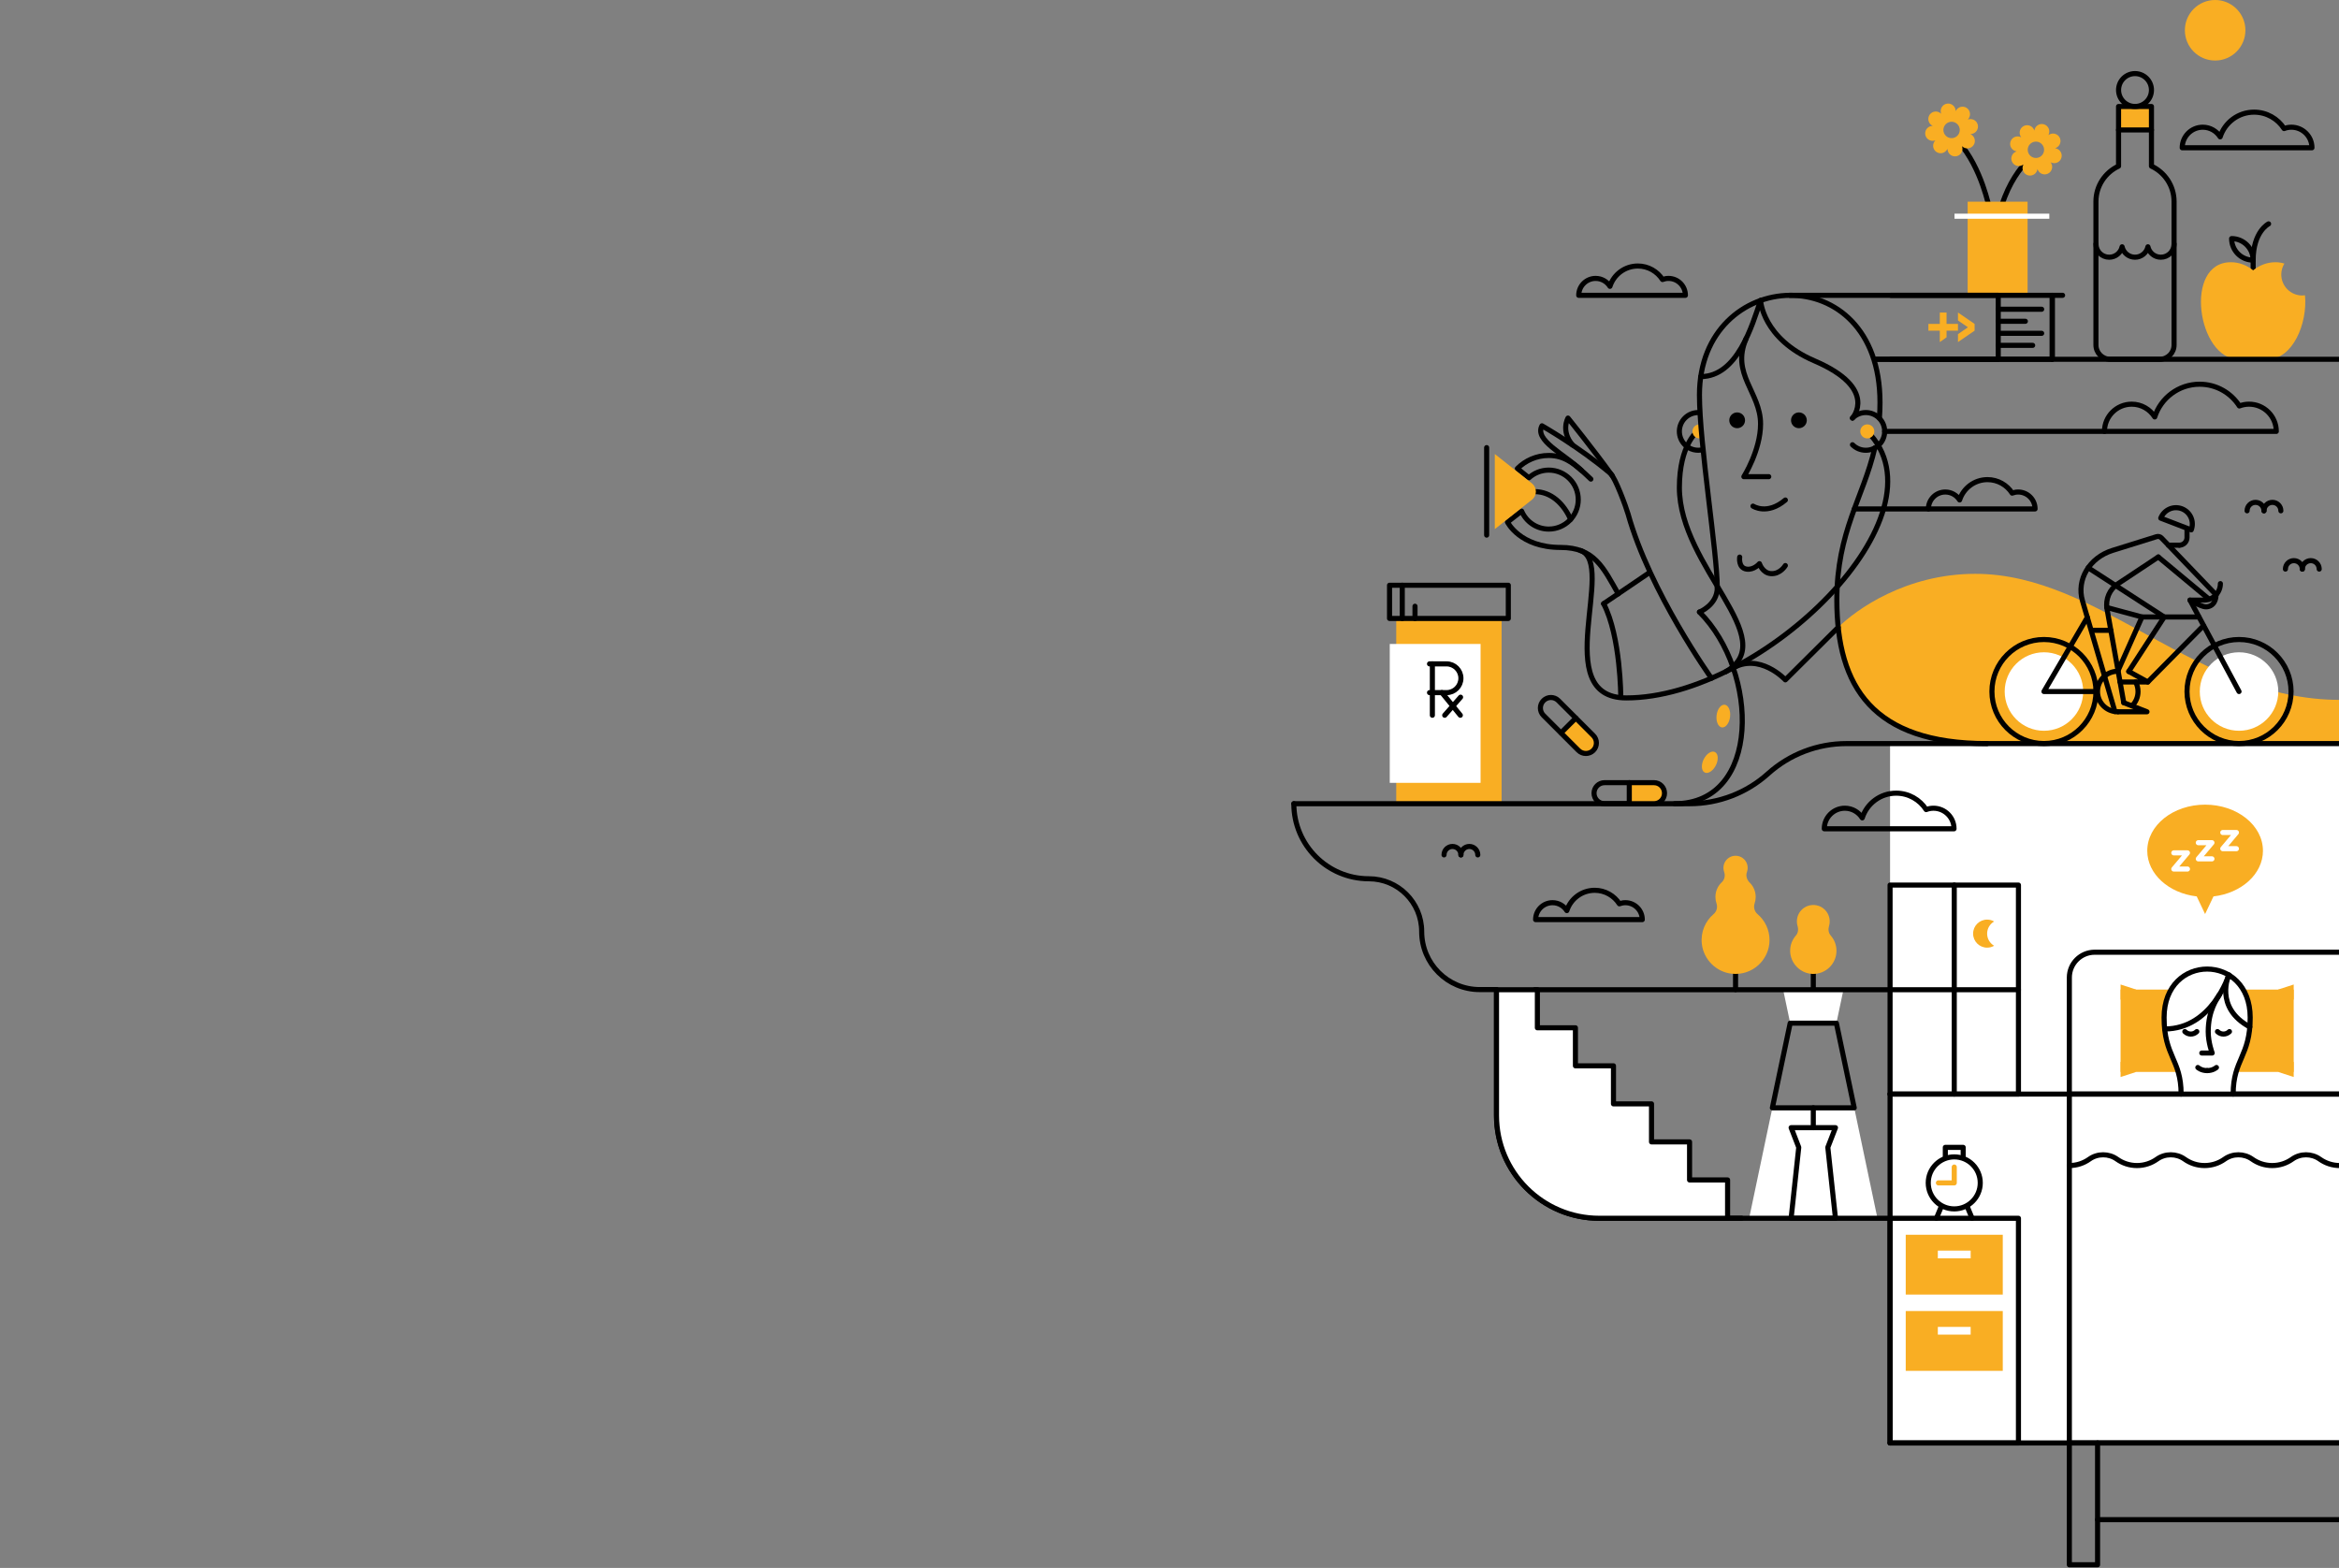 <?xml version="1.0" encoding="utf-8"?>
<svg width="1438" height="964" viewBox="0 0 1438 964" fill="none" xmlns="http://www.w3.org/2000/svg">
<rect x="0" y="0" width="1438" height="964" fill="#808080" stroke="none"/>
<g clip-path="url(#clip0)">
<path d="M1438.53 457.14H1162V887.16H1438.53V457.14Z" fill="white"/>
<path d="M1114.8 580.95V608.41" stroke="black" stroke-width="3.129" stroke-miterlimit="10" stroke-linecap="round" stroke-linejoin="round"/>
<path d="M1067 580.95V608.41" stroke="black" stroke-width="3.129" stroke-miterlimit="10" stroke-linecap="round" stroke-linejoin="round"/>
<path d="M1096.25 608.41L1133.33 608.51L1129 629.05H1100.59L1096.25 608.41Z" fill="white"/>
<path d="M1272.22 716.6C1276.81 716.6 1281.06 715.14 1284.53 712.67C1289.55 709.09 1296.46 709.09 1301.48 712.67C1304.95 715.14 1309.2 716.6 1313.79 716.6C1318.38 716.6 1322.63 715.14 1326.1 712.67C1331.12 709.09 1338.03 709.09 1343.05 712.67C1346.52 715.14 1350.77 716.6 1355.36 716.6C1359.95 716.6 1364.2 715.14 1367.67 712.67C1372.69 709.09 1379.6 709.09 1384.62 712.67C1388.09 715.14 1392.34 716.6 1396.93 716.6C1401.52 716.6 1405.77 715.14 1409.24 712.67C1414.26 709.09 1421.17 709.09 1426.19 712.67C1429.66 715.14 1433.91 716.6 1438.5 716.6V887.17H1272.2V716.6H1272.22Z" fill="white"/>
<path d="M1438.52 585.44H1287.78C1279.19 585.44 1272.22 592.41 1272.22 601V672.66H1438.52" fill="white"/>
<path d="M1438.52 585.44H1287.78C1279.19 585.44 1272.22 592.41 1272.22 601V672.66H1438.52" stroke="black" stroke-width="3.129" stroke-miterlimit="10" stroke-linecap="round" stroke-linejoin="round"/>
<path d="M1272.22 672.66V887.16H1438.52" stroke="black" stroke-width="3.129" stroke-miterlimit="10" stroke-linecap="round" stroke-linejoin="round"/>
<path d="M1206.95 705.42H1195.97V722.39H1206.95V705.42Z" stroke="black" stroke-width="3.129" stroke-miterlimit="10" stroke-linecap="round" stroke-linejoin="round"/>
<path d="M1385.22 159.93V169.69" stroke="black" stroke-width="3.129" stroke-miterlimit="10" stroke-linecap="round" stroke-linejoin="round"/>
<path d="M1394.71 137.63C1394.71 137.63 1385.22 142.33 1385.22 159.94" stroke="black" stroke-width="3.129" stroke-miterlimit="10" stroke-linecap="round" stroke-linejoin="round"/>
<path d="M1385.22 159.93C1377.91 159.93 1371.98 154 1371.98 146.69C1379.29 146.7 1385.22 152.62 1385.22 159.93Z" stroke="black" stroke-width="3.129" stroke-miterlimit="10" stroke-linecap="round" stroke-linejoin="round"/>
<path d="M1415.4 181.67C1408.28 181.67 1402.51 175.9 1402.51 168.78C1402.51 166.31 1403.22 164.01 1404.42 162.05C1402.76 161.52 1400.93 161.22 1398.91 161.22C1393.85 161.22 1389.14 163.05 1385.22 166.19C1381.3 163.06 1376.59 161.22 1371.53 161.22C1342.19 161.22 1351.06 220.89 1376.22 220.89C1377.06 220.89 1377.77 220.84 1378.37 220.74C1382.89 220 1387.54 220 1392.06 220.74C1392.66 220.84 1393.37 220.89 1394.21 220.89C1409.51 220.89 1418.77 198.84 1417.09 181.54C1416.54 181.62 1415.98 181.67 1415.4 181.67Z" fill="#F9AE23"/>
<path d="M1230.76 126.06C1235.07 112.4 1242.01 103.26 1246.55 98.74" stroke="black" stroke-width="3.129" stroke-miterlimit="10" stroke-linecap="round" stroke-linejoin="round"/>
<path d="M1223.05 128.25C1223.05 128.25 1218.29 103.15 1204.16 87.27" stroke="black" stroke-width="3.129" stroke-miterlimit="10" stroke-linecap="round" stroke-linejoin="round"/>
<path d="M1322.7 65.47H1302.46V79.72H1322.7V65.47Z" fill="#F9AE23"/>
<path d="M1246.55 124H1209.7V181.57H1246.55V124Z" fill="#F9AE23"/>
<path d="M1221.62 457.29C1162.75 457.29 1133.61 432.18 1130.1 385.73C1140.84 374.99 1171.65 352.8 1214.39 352.8C1291.46 352.8 1350.48 430.3 1438.52 430.3V457.17C1415.29 457.19 1273.45 457.29 1221.62 457.29Z" fill="#F9AE23"/>
<path d="M923.17 380.25H858.4V494.14H923.17V380.25Z" fill="#F9AE23"/>
<path d="M1438.52 457.17H1135.15C1117.36 457.17 1100.21 463.75 1086.99 475.65C1073.77 487.55 1056.61 494.13 1038.83 494.13H795.44" stroke="black" stroke-width="3.129" stroke-miterlimit="10" stroke-linecap="round" stroke-linejoin="round"/>
<path d="M1043.55 265.23C1043.55 265.23 1032.47 273.42 1032.47 299.79C1032.47 348.71 1095.94 393.06 1060.92 412.98" stroke="black" stroke-width="3.129" stroke-miterlimit="10" stroke-linecap="round" stroke-linejoin="round"/>
<path d="M1044.81 269.54C1042.43 269.54 1040.5 267.61 1040.5 265.23C1040.5 262.85 1042.43 260.92 1044.81 260.92C1047.19 260.92 1047.19 269.54 1044.81 269.54Z" fill="#F9AE23"/>
<path d="M1155.45 257.05C1155.68 253.97 1155.81 250.78 1155.81 247.45C1155.81 157.02 1044.81 163.72 1044.81 242.83C1044.81 272.92 1055.77 340.04 1055.77 361.29" stroke="black" stroke-width="3.129" stroke-miterlimit="10" stroke-linecap="round" stroke-linejoin="round"/>
<path d="M1221.62 457.17C1151.49 457.17 1129.27 422.4 1129.27 368.82C1129.27 326.82 1145.58 305.83 1152.63 275.4" stroke="black" stroke-width="3.129" stroke-miterlimit="10" stroke-linecap="round" stroke-linejoin="round"/>
<path d="M1073.53 208.15C1063.99 230.08 1082.38 241.06 1082.38 260.64C1082.38 276.9 1072.11 293.06 1072.11 293.06H1087.42" stroke="black" stroke-width="3.129" stroke-miterlimit="10" stroke-linecap="round" stroke-linejoin="round"/>
<path d="M1077.72 311.17C1077.72 311.17 1086.4 316.94 1097.63 307.42" stroke="black" stroke-width="3.129" stroke-miterlimit="10" stroke-linecap="round" stroke-linejoin="round"/>
<path d="M1105.96 263.26C1108.64 263.26 1110.81 261.089 1110.81 258.41C1110.81 255.731 1108.64 253.56 1105.96 253.56C1103.28 253.56 1101.11 255.731 1101.11 258.41C1101.11 261.089 1103.28 263.26 1105.96 263.26Z" fill="black"/>
<path d="M1067.99 263.26C1070.67 263.26 1072.84 261.089 1072.84 258.41C1072.84 255.731 1070.67 253.56 1067.99 253.56C1065.31 253.56 1063.14 255.731 1063.14 258.41C1063.14 261.089 1065.31 263.26 1067.99 263.26Z" fill="black"/>
<path d="M1082.38 184.75C1082.38 184.75 1083.55 208.15 1115.49 221.85C1155.17 238.87 1138.89 257.04 1138.89 257.04" stroke="black" stroke-width="3.129" stroke-miterlimit="10" stroke-linecap="round" stroke-linejoin="round"/>
<path d="M1138.89 257.04C1143.42 252.51 1150.75 252.51 1155.28 257.04C1159.81 261.57 1159.81 268.9 1155.28 273.43C1150.75 277.96 1143.42 277.96 1138.89 273.43" stroke="black" stroke-width="3.129" stroke-miterlimit="10" stroke-linecap="round" stroke-linejoin="round"/>
<path d="M1047.05 276.43C1043.18 277.46 1038.89 276.46 1035.86 273.43C1031.33 268.9 1031.33 261.57 1035.86 257.04C1038.12 254.78 1041.09 253.65 1044.05 253.65" stroke="black" stroke-width="3.129" stroke-miterlimit="10" stroke-linecap="round" stroke-linejoin="round"/>
<path d="M965.61 319.32C961.4 309.75 953.69 302.25 943.44 302.25" stroke="black" stroke-width="3.129" stroke-miterlimit="10" stroke-linecap="round" stroke-linejoin="round"/>
<path d="M1148 265.23C1199.02 316.25 1083.55 429.09 999.86 429.09C952.04 429.09 994.17 346.37 971.68 338.48" stroke="black" stroke-width="3.129" stroke-miterlimit="10" stroke-linecap="round" stroke-linejoin="round"/>
<path d="M1064.42 411.22C1081.65 400.69 1097.63 417.98 1097.63 417.98L1130.09 385.72" stroke="black" stroke-width="3.129" stroke-miterlimit="10" stroke-linecap="round" stroke-linejoin="round"/>
<path d="M1069.55 342.51C1069.55 342.51 1068.52 349.1 1073.75 349.9C1078.33 350.61 1081.69 346.55 1081.69 346.55C1081.69 346.55 1083.52 352.28 1088.68 352.67C1094.47 353.1 1097.62 347.71 1097.62 347.71" stroke="black" stroke-width="3.129" stroke-miterlimit="10" stroke-linecap="round" stroke-linejoin="round"/>
<path d="M1055.77 361.29C1055.77 371.99 1044.81 376.28 1044.81 376.28" stroke="black" stroke-width="3.129" stroke-miterlimit="10" stroke-linecap="round" stroke-linejoin="round"/>
<path d="M978.05 294.56C967.85 284.72 961.63 280.03 952.17 280.03C944.62 280.03 937.79 283.12 932.87 288.09L939.95 293.77C943.17 290.83 947.46 289.03 952.17 289.03C962.18 289.03 970.3 297.15 970.3 307.16C970.3 317.17 962.18 325.29 952.17 325.29C944.66 325.29 938.22 320.73 935.47 314.22L926.79 320.98C926.79 320.98 934.37 336.58 959.48 336.58C980.28 336.58 985.83 349.19 994.86 365.08" stroke="black" stroke-width="3.129" stroke-miterlimit="10" stroke-linecap="round" stroke-linejoin="round"/>
<path d="M972.19 289.14C961.44 278.99 943.2 270.71 947.99 261.79C947.99 261.79 970.97 274.87 990.03 291.03C993.07 293.61 999.81 312.01 1000.93 316.03C1014.36 364.06 1052.19 417 1052.19 417" stroke="black" stroke-width="3.129" stroke-miterlimit="10" stroke-linecap="round" stroke-linejoin="round"/>
<path d="M918.99 279.14V325.31L941.83 307.25C943.37 306.04 944.26 304.18 944.26 302.22C944.26 300.26 943.36 298.41 941.83 297.19L918.99 279.14Z" fill="#F9AE23"/>
<path d="M1153.35 220.89H1438.52" stroke="black" stroke-width="3.129" stroke-miterlimit="10" stroke-linecap="round" stroke-linejoin="round"/>
<path d="M1240.75 302.5C1239.45 302.5 1238.21 302.75 1237.06 303.19C1233.86 298.2 1228.27 294.88 1221.9 294.88C1213.88 294.88 1207.09 300.13 1204.76 307.37C1202.92 304.45 1199.67 302.5 1195.96 302.5C1190.22 302.5 1185.56 307.15 1185.56 312.9H1251.14C1251.15 307.16 1246.49 302.5 1240.75 302.5Z" stroke="black" stroke-width="3.129" stroke-miterlimit="10" stroke-linecap="round" stroke-linejoin="round"/>
<path d="M999.27 554.99C997.97 554.99 996.73 555.24 995.58 555.68C992.38 550.69 986.79 547.37 980.42 547.37C972.4 547.37 965.61 552.62 963.28 559.86C961.44 556.94 958.19 554.99 954.48 554.99C948.74 554.99 944.08 559.64 944.08 565.39H1009.66C1009.66 559.65 1005.01 554.99 999.27 554.99Z" stroke="black" stroke-width="3.129" stroke-miterlimit="10" stroke-linecap="round" stroke-linejoin="round"/>
<path d="M1408.73 78.21C1407.15 78.21 1405.64 78.51 1404.24 79.05C1400.34 72.98 1393.55 68.95 1385.8 68.95C1376.04 68.95 1367.79 75.33 1364.95 84.14C1362.71 80.58 1358.76 78.21 1354.25 78.21C1347.27 78.21 1341.61 83.87 1341.61 90.85H1421.37C1421.37 83.87 1415.71 78.21 1408.73 78.21Z" stroke="black" stroke-width="3.129" stroke-miterlimit="10" stroke-linecap="round" stroke-linejoin="round"/>
<path d="M1188.68 496.91C1187.1 496.91 1185.59 497.21 1184.19 497.75C1180.29 491.68 1173.5 487.65 1165.75 487.65C1155.99 487.65 1147.74 494.03 1144.9 502.84C1142.66 499.28 1138.71 496.91 1134.2 496.91C1127.22 496.91 1121.56 502.57 1121.56 509.55H1201.32C1201.33 502.57 1195.66 496.91 1188.68 496.91Z" stroke="black" stroke-width="3.129" stroke-miterlimit="10" stroke-linecap="round" stroke-linejoin="round"/>
<path d="M1025.78 171.17C1024.48 171.17 1023.24 171.42 1022.09 171.86C1018.89 166.87 1013.3 163.55 1006.93 163.55C998.91 163.55 992.12 168.8 989.79 176.04C987.95 173.12 984.7 171.17 980.99 171.17C975.25 171.17 970.59 175.82 970.59 181.57H1036.17C1036.18 175.82 1031.52 171.17 1025.78 171.17Z" stroke="black" stroke-width="3.129" stroke-miterlimit="10" stroke-linecap="round" stroke-linejoin="round"/>
<path d="M1382.7 248.49C1380.6 248.49 1378.6 248.89 1376.75 249.6C1371.59 241.56 1362.6 236.22 1352.33 236.22C1339.41 236.22 1328.47 244.67 1324.72 256.34C1321.76 251.63 1316.53 248.49 1310.55 248.49C1301.3 248.49 1293.81 255.99 1293.81 265.23H1399.45C1399.44 255.98 1391.94 248.49 1382.7 248.49Z" stroke="black" stroke-width="3.129" stroke-miterlimit="10" stroke-linecap="round" stroke-linejoin="round"/>
<path d="M1381.49 314.05C1381.49 311.18 1383.81 308.86 1386.68 308.86C1389.55 308.86 1391.87 311.19 1391.87 314.05" stroke="black" stroke-width="3.129" stroke-miterlimit="10" stroke-linecap="round" stroke-linejoin="round"/>
<path d="M1391.88 314.05C1391.88 311.18 1394.21 308.86 1397.07 308.86C1399.94 308.86 1402.26 311.19 1402.26 314.05" stroke="black" stroke-width="3.129" stroke-miterlimit="10" stroke-linecap="round" stroke-linejoin="round"/>
<path d="M887.78 525.61C887.78 522.74 890.1 520.42 892.97 520.42C895.84 520.42 898.16 522.75 898.16 525.61" stroke="black" stroke-width="3.129" stroke-miterlimit="10" stroke-linecap="round" stroke-linejoin="round"/>
<path d="M898.16 525.61C898.16 522.74 900.49 520.42 903.35 520.42C906.21 520.42 908.54 522.75 908.54 525.61" stroke="black" stroke-width="3.129" stroke-miterlimit="10" stroke-linecap="round" stroke-linejoin="round"/>
<path d="M1405.06 349.88C1405.06 347.01 1407.39 344.69 1410.25 344.69C1413.12 344.69 1415.44 347.01 1415.44 349.88" stroke="black" stroke-width="3.129" stroke-miterlimit="10" stroke-linecap="round" stroke-linejoin="round"/>
<path d="M1415.45 349.88C1415.45 347.01 1417.77 344.69 1420.64 344.69C1423.51 344.69 1425.83 347.01 1425.83 349.88" stroke="black" stroke-width="3.129" stroke-miterlimit="10" stroke-linecap="round" stroke-linejoin="round"/>
<path d="M927.3 359.82H854.28V380.24H927.3V359.82Z" stroke="black" stroke-width="3.129" stroke-miterlimit="10" stroke-linecap="round" stroke-linejoin="round"/>
<path d="M970.41 461.37L959.75 450.54L968.82 441.47L979.57 452.22C982.1 454.75 982.1 458.85 979.57 461.37C977.04 463.89 972.94 463.89 970.41 461.37Z" fill="#F9AE23"/>
<path d="M970.41 461.37L948.92 439.88C946.39 437.35 946.39 433.25 948.92 430.73C951.45 428.2 955.55 428.2 958.07 430.73L979.56 452.22C982.09 454.75 982.09 458.85 979.56 461.37C977.04 463.89 972.94 463.89 970.41 461.37Z" stroke="black" stroke-width="3.129" stroke-miterlimit="10" stroke-linecap="round" stroke-linejoin="round"/>
<path d="M968.82 441.47L959.75 450.53" stroke="black" stroke-width="3.129" stroke-miterlimit="10" stroke-linecap="round" stroke-linejoin="round"/>
<path d="M1016.86 494.14L1001.66 494.02V481.19H1016.86C1020.43 481.19 1023.33 484.09 1023.33 487.66C1023.34 491.24 1020.44 494.14 1016.86 494.14Z" fill="#F9AE23"/>
<path d="M1016.86 494.14H986.47C982.9 494.14 980 491.24 980 487.67C980 484.1 982.9 481.2 986.47 481.2H1016.86C1020.43 481.2 1023.33 484.1 1023.33 487.67C1023.34 491.24 1020.44 494.14 1016.86 494.14Z" stroke="black" stroke-width="3.129" stroke-miterlimit="10" stroke-linecap="round" stroke-linejoin="round"/>
<path d="M1001.67 481.19V494.02" stroke="black" stroke-width="3.129" stroke-miterlimit="10" stroke-linecap="round" stroke-linejoin="round"/>
<path d="M910.25 395.92H854.42V481.31H910.25V395.92Z" fill="white"/>
<path d="M880.61 408.16V439.75" stroke="black" stroke-width="3.129" stroke-miterlimit="10" stroke-linecap="round" stroke-linejoin="round"/>
<path d="M878.86 408.16H889.32C894.2 408.16 898.16 412.12 898.16 417C898.16 421.88 894.2 425.84 889.32 425.84H878.86" stroke="black" stroke-width="3.129" stroke-miterlimit="10" stroke-linecap="round" stroke-linejoin="round"/>
<path d="M886.46 425.82L897.8 439.75" stroke="black" stroke-width="3.129" stroke-miterlimit="10" stroke-linecap="round" stroke-linejoin="round"/>
<path d="M897.95 428.64L888.2 439.75" stroke="black" stroke-width="3.129" stroke-miterlimit="10" stroke-linecap="round" stroke-linejoin="round"/>
<path d="M985.89 371.16L1013.83 352.2L985.89 371.16Z" stroke="black" stroke-width="3.129" stroke-miterlimit="10" stroke-linecap="round" stroke-linejoin="round"/>
<path d="M996.44 428.64C996.44 428.64 996.44 391.37 985.9 371.16" stroke="black" stroke-width="3.129" stroke-miterlimit="10" stroke-linecap="round" stroke-linejoin="round"/>
<path d="M1361.85 37.22C1372.13 37.22 1380.46 28.888 1380.46 18.61C1380.46 8.332 1372.13 0 1361.85 0C1351.57 0 1343.24 8.332 1343.24 18.61C1343.24 28.888 1351.57 37.22 1361.85 37.22Z" fill="#F9AE23"/>
<path d="M862.1 359.82V380.25" stroke="black" stroke-width="3.129" stroke-miterlimit="10" stroke-linecap="round" stroke-linejoin="round"/>
<path d="M869.93 372.73V380.25" stroke="black" stroke-width="3.129" stroke-miterlimit="10" stroke-linecap="round" stroke-linejoin="round"/>
<path d="M1082.38 184.75C1077.2 200.04 1068.13 231.54 1045.62 231.54" stroke="black" stroke-width="3.129" stroke-miterlimit="10" stroke-linecap="round" stroke-linejoin="round"/>
<path d="M1322.7 102.15V65.47H1302.47V102.16C1294.27 105.98 1288.57 114.27 1288.57 123.91V212.11C1288.57 216.96 1292.5 220.9 1297.36 220.9H1327.81C1332.66 220.9 1336.6 216.97 1336.6 212.11V123.91C1336.6 114.26 1330.9 105.97 1322.7 102.15Z" stroke="black" stroke-width="3.129" stroke-miterlimit="10" stroke-linecap="round" stroke-linejoin="round"/>
<path d="M1302.47 79.9H1322.7" stroke="black" stroke-width="3.129" stroke-miterlimit="10" stroke-linecap="round" stroke-linejoin="round"/>
<path d="M1312.59 65.46C1318.17 65.46 1322.7 60.934 1322.7 55.35C1322.7 49.766 1318.17 45.24 1312.59 45.24C1307.01 45.24 1302.48 49.766 1302.48 55.35C1302.48 60.934 1307.01 65.46 1312.59 65.46Z" stroke="black" stroke-width="3.129" stroke-miterlimit="10" stroke-linecap="round" stroke-linejoin="round"/>
<path d="M1288.58 150.01C1288.58 154.5 1292.22 158.14 1296.71 158.14C1300.61 158.14 1303.86 155.39 1304.65 151.73C1305.44 155.39 1308.69 158.14 1312.59 158.14C1316.49 158.14 1319.74 155.39 1320.53 151.73C1321.32 155.39 1324.57 158.14 1328.47 158.14C1332.96 158.14 1336.6 154.5 1336.6 150.01" stroke="black" stroke-width="3.129" stroke-miterlimit="10" stroke-linecap="round" stroke-linejoin="round"/>
<path d="M1153.35 220.89H1228.5V181.56H1100.31" stroke="black" stroke-width="3.129" stroke-miterlimit="10" stroke-linecap="round" stroke-linejoin="round"/>
<path d="M1162.48 220.89H1261.71V181.56H1162.48" stroke="black" stroke-width="3.129" stroke-miterlimit="10" stroke-linecap="round" stroke-linejoin="round"/>
<path d="M1268.07 181.56H1261.71V220.89" stroke="black" stroke-width="3.129" stroke-miterlimit="10" stroke-linecap="round" stroke-linejoin="round"/>
<path d="M1228.5 190.13H1255.2" stroke="black" stroke-width="3.129" stroke-miterlimit="10" stroke-linecap="round" stroke-linejoin="round"/>
<path d="M1228.5 197.53H1245.18" stroke="black" stroke-width="3.129" stroke-miterlimit="10" stroke-linecap="round" stroke-linejoin="round"/>
<path d="M1228.5 204.93H1255.2" stroke="black" stroke-width="3.129" stroke-miterlimit="10" stroke-linecap="round" stroke-linejoin="round"/>
<path d="M1228.5 212.33H1249.67" stroke="black" stroke-width="3.129" stroke-miterlimit="10" stroke-linecap="round" stroke-linejoin="round"/>
<path d="M1203.75 203.3V199.15H1196.73V192.14H1192.58V199.15H1185.57V203.3H1192.58V210.32L1196.73 207.38V203.3H1203.75Z" fill="#F9AE23"/>
<path d="M1213.97 199.15L1203.75 192.14V197.02L1209.87 201.23L1203.75 205.43V210.32L1213.97 203.3V199.15Z" fill="#F9AE23"/>
<path d="M1215.97 76.93C1215.49 74.44 1213.08 72.81 1210.59 73.29C1210.37 73.33 1210.09 73.41 1209.79 73.49C1210.02 73.21 1210.23 72.96 1210.37 72.76C1211.79 70.66 1211.24 67.8 1209.14 66.38C1207.04 64.96 1204.18 65.51 1202.76 67.61C1202.64 67.79 1202.49 68.04 1202.34 68.32C1202.31 67.96 1202.28 67.63 1202.23 67.39C1201.75 64.9 1199.34 63.27 1196.85 63.75C1194.36 64.23 1192.73 66.64 1193.21 69.13C1193.25 69.35 1193.33 69.63 1193.41 69.93C1193.13 69.7 1192.88 69.49 1192.68 69.35C1190.58 67.93 1187.72 68.48 1186.3 70.58C1184.88 72.68 1185.43 75.54 1187.53 76.96C1187.71 77.08 1187.96 77.23 1188.24 77.38C1187.88 77.41 1187.55 77.44 1187.31 77.49C1184.82 77.97 1183.19 80.38 1183.67 82.87C1184.15 85.36 1186.56 86.99 1189.05 86.51C1189.27 86.47 1189.55 86.39 1189.85 86.31C1189.62 86.59 1189.41 86.84 1189.27 87.04C1187.85 89.14 1188.4 92 1190.5 93.42C1192.6 94.84 1195.46 94.29 1196.88 92.19C1197 92.01 1197.15 91.76 1197.3 91.48C1197.33 91.84 1197.36 92.17 1197.41 92.41C1197.89 94.9 1200.3 96.53 1202.79 96.05C1205.28 95.57 1206.91 93.16 1206.43 90.67C1206.39 90.45 1206.31 90.17 1206.23 89.87C1206.51 90.1 1206.76 90.31 1206.96 90.45C1209.06 91.87 1211.92 91.32 1213.34 89.22C1214.76 87.12 1214.21 84.26 1212.11 82.84C1211.93 82.72 1211.68 82.57 1211.4 82.42C1211.76 82.39 1212.09 82.36 1212.33 82.31C1214.82 81.83 1216.45 79.42 1215.97 76.93ZM1200.77 84.84C1198.04 85.37 1195.4 83.58 1194.87 80.85C1194.34 78.12 1196.13 75.48 1198.86 74.95C1201.59 74.42 1204.23 76.21 1204.76 78.94C1205.29 81.68 1203.5 84.32 1200.77 84.84Z" fill="#F9AE23"/>
<path d="M1243.19 101.6C1243.41 101.49 1243.69 101.32 1243.99 101.13C1243.86 101.42 1243.75 101.68 1243.68 101.89C1242.87 104.3 1244.17 106.9 1246.58 107.71C1248.99 108.52 1251.59 107.22 1252.4 104.81C1252.48 104.58 1252.56 104.26 1252.63 103.91C1252.74 104.2 1252.86 104.47 1252.95 104.67C1254.08 106.94 1256.84 107.87 1259.11 106.73C1261.38 105.6 1262.31 102.84 1261.17 100.57C1261.06 100.35 1260.89 100.07 1260.7 99.77C1260.99 99.9 1261.25 100.01 1261.46 100.08C1263.87 100.89 1266.47 99.59 1267.28 97.18C1268.09 94.77 1266.79 92.17 1264.38 91.36C1264.15 91.28 1263.83 91.2 1263.48 91.13C1263.77 91.02 1264.04 90.91 1264.24 90.81C1266.51 89.68 1267.44 86.92 1266.3 84.65C1265.17 82.38 1262.41 81.45 1260.14 82.59C1259.92 82.7 1259.64 82.87 1259.34 83.06C1259.47 82.77 1259.58 82.51 1259.65 82.3C1260.46 79.89 1259.16 77.29 1256.75 76.48C1254.34 75.67 1251.74 76.97 1250.93 79.38C1250.85 79.61 1250.77 79.93 1250.7 80.28C1250.59 79.99 1250.48 79.72 1250.38 79.52C1249.25 77.25 1246.49 76.32 1244.22 77.46C1241.95 78.59 1241.02 81.35 1242.16 83.62C1242.27 83.84 1242.44 84.12 1242.63 84.42C1242.34 84.29 1242.08 84.18 1241.87 84.11C1239.46 83.3 1236.86 84.6 1236.05 87.01C1235.24 89.42 1236.54 92.02 1238.95 92.83C1239.18 92.91 1239.5 92.99 1239.85 93.06C1239.56 93.17 1239.29 93.28 1239.09 93.38C1236.82 94.51 1235.89 97.27 1237.03 99.54C1238.16 101.81 1240.92 102.74 1243.19 101.6ZM1247.16 94.34C1245.92 91.85 1246.93 88.83 1249.42 87.59C1251.91 86.35 1254.93 87.36 1256.17 89.85C1257.41 92.34 1256.4 95.36 1253.91 96.6C1251.42 97.84 1248.4 96.83 1247.16 94.34Z" fill="#F9AE23"/>
<path d="M1201.62 132.93H1259.9" stroke="white" stroke-width="3.129" stroke-miterlimit="10"/>
<path d="M913.98 275.2V329" stroke="black" stroke-width="3.129" stroke-miterlimit="10" stroke-linecap="round" stroke-linejoin="round"/>
<path d="M1376.54 449.29C1389.87 449.29 1400.67 438.487 1400.67 425.16C1400.67 411.833 1389.87 401.03 1376.54 401.03C1363.21 401.03 1352.41 411.833 1352.41 425.16C1352.41 438.487 1363.21 449.29 1376.54 449.29Z" fill="white"/>
<path d="M1256.6 449.29C1269.93 449.29 1280.73 438.487 1280.73 425.16C1280.73 411.833 1269.93 401.03 1256.6 401.03C1243.27 401.03 1232.47 411.833 1232.47 425.16C1232.47 438.487 1243.27 449.29 1256.6 449.29Z" fill="white"/>
<path d="M1376.54 425.16L1346.38 368.96H1354.93C1360.54 368.96 1365.08 364.41 1365.08 358.81" stroke="black" stroke-width="3.129" stroke-miterlimit="10" stroke-linecap="round" stroke-linejoin="round"/>
<path d="M1351.79 379.33H1316.88" stroke="black" stroke-width="3.129" stroke-miterlimit="10" stroke-linecap="round" stroke-linejoin="round"/>
<path d="M1354.62 384.74L1320.46 419.3" stroke="black" stroke-width="3.129" stroke-miterlimit="10" stroke-linecap="round" stroke-linejoin="round"/>
<path d="M1376.54 457.14C1394.2 457.14 1408.52 442.822 1408.52 425.16C1408.52 407.498 1394.2 393.18 1376.54 393.18C1358.88 393.18 1344.56 407.498 1344.56 425.16C1344.56 442.822 1358.88 457.14 1376.54 457.14Z" stroke="black" stroke-width="3.129" stroke-miterlimit="10" stroke-linecap="round" stroke-linejoin="round"/>
<path d="M1256.6 457.14C1274.26 457.14 1288.58 442.822 1288.58 425.16C1288.58 407.498 1274.26 393.18 1256.6 393.18C1238.94 393.18 1224.62 407.498 1224.62 425.16C1224.62 442.822 1238.94 457.14 1256.6 457.14Z" stroke="black" stroke-width="3.129" stroke-miterlimit="10" stroke-linecap="round" stroke-linejoin="round"/>
<path d="M1326.91 342.44L1302 358.97C1296.91 362.35 1294.31 368.42 1295.39 374.43L1305.68 432.03" stroke="black" stroke-width="3.129" stroke-miterlimit="10" stroke-linecap="round" stroke-linejoin="round"/>
<path d="M1358.14 368.43L1326.91 342.44" stroke="black" stroke-width="3.129" stroke-miterlimit="10" stroke-linecap="round" stroke-linejoin="round"/>
<path d="M1300.24 437.49L1280.31 369.46C1276.49 356.37 1284.53 342.85 1298.79 338.4L1325.84 329.95C1326.9 329.62 1328.06 329.92 1328.83 330.72L1362.4 365.68" stroke="black" stroke-width="3.129" stroke-miterlimit="10" stroke-linecap="round" stroke-linejoin="round"/>
<path d="M1301.99 412.71L1316.88 379.33L1295.21 373.48" stroke="black" stroke-width="3.129" stroke-miterlimit="10" stroke-linecap="round" stroke-linejoin="round"/>
<path d="M1308.75 412.82L1330.54 379.33L1283.82 349.08" stroke="black" stroke-width="3.129" stroke-miterlimit="10" stroke-linecap="round" stroke-linejoin="round"/>
<path d="M1341.39 312.8C1336.21 310.81 1330.41 313.4 1328.42 318.58L1347.16 325.77C1349.15 320.59 1346.56 314.79 1341.39 312.8Z" stroke="black" stroke-width="3.129" stroke-miterlimit="10" stroke-linecap="round" stroke-linejoin="round"/>
<path d="M1344.56 325.77V330.48C1344.56 333.08 1342.45 335.18 1339.86 335.18" stroke="black" stroke-width="3.129" stroke-miterlimit="10" stroke-linecap="round" stroke-linejoin="round"/>
<path d="M1283.27 379.57L1256.6 425.16H1288.58" stroke="black" stroke-width="3.129" stroke-miterlimit="10" stroke-linecap="round" stroke-linejoin="round"/>
<path d="M1302.21 437.61H1319.95L1305.67 432.04" stroke="black" stroke-width="3.129" stroke-miterlimit="10" stroke-linecap="round" stroke-linejoin="round"/>
<path d="M1346.38 368.96C1346.38 368.96 1350.77 371.68 1354.59 372.84C1356.96 373.56 1359.61 372.71 1361.01 370.66C1361.8 369.51 1362.4 367.9 1362.4 365.67" stroke="black" stroke-width="3.129" stroke-miterlimit="10" stroke-linecap="round" stroke-linejoin="round"/>
<path d="M1297.72 387.54H1286.02" stroke="black" stroke-width="3.129" stroke-miterlimit="10" stroke-linecap="round" stroke-linejoin="round"/>
<path d="M1303.4 419.3H1320.46L1308.75 412.82" stroke="black" stroke-width="3.129" stroke-miterlimit="10" stroke-linecap="round" stroke-linejoin="round"/>
<path d="M1312.98 419.3C1313.91 421.05 1314.44 423.04 1314.44 425.16C1314.44 428.6 1313.05 431.71 1310.79 433.96" stroke="black" stroke-width="3.129" stroke-miterlimit="10" stroke-linecap="round" stroke-linejoin="round"/>
<path d="M1301.99 437.61C1295.11 437.61 1289.54 432.04 1289.54 425.16C1289.54 418.28 1295.11 412.71 1301.99 412.71" stroke="black" stroke-width="3.129" stroke-miterlimit="10" stroke-linecap="round" stroke-linejoin="round"/>
<path d="M1339.86 335.19H1333.13" stroke="black" stroke-width="3.129" stroke-miterlimit="10" stroke-linecap="round" stroke-linejoin="round"/>
<path d="M1148 269.54C1150.38 269.54 1152.31 267.61 1152.31 265.23C1152.31 262.85 1150.38 260.92 1148 260.92C1145.62 260.92 1143.69 262.85 1143.69 265.23C1143.69 267.61 1145.62 269.54 1148 269.54Z" fill="#F9AE23"/>
<path d="M966.82 273.63C959.39 264.92 963.99 257.04 963.99 257.04C963.99 257.04 979.98 276.82 991.16 292.43" stroke="black" stroke-width="3.129" stroke-miterlimit="10" stroke-linecap="round" stroke-linejoin="round"/>
<path d="M1044.81 376.28C1081.65 413.12 1082.73 494.14 1029.57 494.14" stroke="black" stroke-width="3.129" stroke-miterlimit="10" stroke-linecap="round" stroke-linejoin="round"/>
<path d="M1063.63 440.761C1064.1 436.907 1062.63 433.557 1060.34 433.279C1058.06 433 1055.82 435.899 1055.35 439.753C1054.88 443.608 1056.36 446.958 1058.64 447.236C1060.93 447.514 1063.16 444.615 1063.63 440.761Z" fill="#F9AE23"/>
<path d="M1054.91 470.514C1056.64 467.039 1056.37 463.389 1054.31 462.361C1052.25 461.333 1049.18 463.316 1047.44 466.791C1045.71 470.265 1045.97 473.915 1048.04 474.944C1050.1 475.972 1053.17 473.988 1054.91 470.514Z" fill="#F9AE23"/>
<path d="M1293.81 265.23H1158.67" stroke="black" stroke-width="3.129" stroke-miterlimit="10" stroke-linecap="round" stroke-linejoin="round"/>
<path d="M1185.57 312.9H1140.05" stroke="black" stroke-width="3.129" stroke-miterlimit="10" stroke-linecap="round" stroke-linejoin="round"/>
<path d="M1162 887.16H1272.22" stroke="black" stroke-width="3.129" stroke-miterlimit="10" stroke-linecap="round" stroke-linejoin="round"/>
<path d="M920.05 608.51V685.84C920.05 720.73 948.34 749.02 983.23 749.02H1070.73" stroke="black" stroke-width="3.129" stroke-miterlimit="10" stroke-linecap="round" stroke-linejoin="round"/>
<path d="M1201.46 544.16V672.66" stroke="black" stroke-width="3.129" stroke-miterlimit="10" stroke-linecap="round" stroke-linejoin="round"/>
<path d="M1240.93 608.51H943.62" stroke="black" stroke-width="3.129" stroke-miterlimit="10" stroke-linecap="round" stroke-linejoin="round"/>
<path d="M1162 672.66V887.16" stroke="black" stroke-width="3.129" stroke-miterlimit="10" stroke-linecap="round" stroke-linejoin="round"/>
<path d="M1272.22 716.6C1276.81 716.6 1281.06 715.14 1284.53 712.67C1289.55 709.09 1296.46 709.09 1301.48 712.67C1304.95 715.14 1309.2 716.6 1313.79 716.6C1318.38 716.6 1322.63 715.14 1326.1 712.67C1331.12 709.09 1338.03 709.09 1343.05 712.67C1346.52 715.14 1350.77 716.6 1355.36 716.6C1359.95 716.6 1364.2 715.14 1367.67 712.67C1372.69 709.09 1379.6 709.09 1384.62 712.67C1388.09 715.14 1392.34 716.6 1396.93 716.6C1401.52 716.6 1405.77 715.14 1409.24 712.67C1414.26 709.09 1421.17 709.09 1426.19 712.67C1429.66 715.14 1433.91 716.6 1438.5 716.6" stroke="black" stroke-width="3.129" stroke-miterlimit="10" stroke-linecap="round" stroke-linejoin="round"/>
<path d="M1221.67 574.01C1221.67 570.82 1223.41 568.04 1225.98 566.55C1224.71 565.81 1223.24 565.39 1221.67 565.39C1216.91 565.39 1213.05 569.25 1213.05 574.01C1213.05 578.77 1216.91 582.63 1221.67 582.63C1223.24 582.63 1224.71 582.2 1225.98 581.47C1223.41 579.98 1221.67 577.2 1221.67 574.01Z" fill="#F9AE23"/>
<path d="M1240.93 749.02H1162V887.17H1240.93V749.02Z" stroke="black" stroke-width="3.129" stroke-miterlimit="10" stroke-linecap="round" stroke-linejoin="round"/>
<path d="M1195.34 737.33L1190.5 749.02" stroke="black" stroke-width="3.129" stroke-miterlimit="10" stroke-linecap="round" stroke-linejoin="round"/>
<path d="M1207.58 737.33L1212.42 749.02" stroke="black" stroke-width="3.129" stroke-miterlimit="10" stroke-linecap="round" stroke-linejoin="round"/>
<path d="M1201.46 743.25C1210.29 743.25 1217.45 736.091 1217.45 727.26C1217.45 718.429 1210.29 711.27 1201.46 711.27C1192.63 711.27 1185.47 718.429 1185.47 727.26C1185.47 736.091 1192.63 743.25 1201.46 743.25Z" fill="white" stroke="black" stroke-width="3.129" stroke-miterlimit="10" stroke-linecap="round" stroke-linejoin="round"/>
<path d="M1191.73 727.26H1201.46V717.53" stroke="#F9AE23" stroke-width="3.129" stroke-miterlimit="10" stroke-linecap="round" stroke-linejoin="round"/>
<path d="M1231.29 759.15H1171.63V795.92H1231.29V759.15Z" fill="#F9AE23"/>
<path d="M1231.29 806.05H1171.63V842.82H1231.29V806.05Z" fill="#F9AE23"/>
<path d="M1391.24 523.07C1391.24 507.41 1375.32 494.71 1355.68 494.71C1336.04 494.71 1320.12 507.41 1320.12 523.07C1320.12 537.34 1333.33 549.14 1350.53 551.13L1355.68 561.97L1360.83 551.13C1378.03 549.14 1391.24 537.34 1391.24 523.07Z" fill="#F9AE23"/>
<path d="M1410.15 608.41H1303.72V659.04H1410.15V608.41Z" fill="#F9AE23"/>
<path d="M1340.93 672.66C1340.93 651.22 1330.47 649.65 1330.47 625.6C1330.47 585.86 1383.4 585.86 1383.4 625.6C1383.4 649.65 1372.94 651.22 1372.94 672.66" fill="white"/>
<path d="M1340.93 672.66C1340.93 651.22 1330.47 649.65 1330.47 625.6C1330.47 585.86 1383.4 585.86 1383.4 625.6C1383.4 649.65 1372.94 651.22 1372.94 672.66" stroke="black" stroke-width="3.129" stroke-miterlimit="10" stroke-linecap="round" stroke-linejoin="round"/>
<path d="M1370.24 599.43C1370.24 599.43 1359.96 632.63 1330.82 632.63" stroke="black" stroke-width="3.129" stroke-miterlimit="10" stroke-linecap="round" stroke-linejoin="round"/>
<path d="M1353.64 647.42H1360.04C1360.04 647.42 1357.6 641.13 1357.6 634.23C1357.6 621.04 1363.15 613.91 1364.47 611.59" stroke="black" stroke-width="3.129" stroke-miterlimit="10" stroke-linecap="round" stroke-linejoin="round"/>
<path d="M1370.24 599.43C1370.24 599.43 1361.08 619.48 1383.18 631.38" stroke="black" stroke-width="3.129" stroke-miterlimit="10" stroke-linecap="round" stroke-linejoin="round"/>
<path d="M1370.66 634.23C1368.62 636.27 1365.32 636.27 1363.29 634.23" stroke="black" stroke-width="3.129" stroke-miterlimit="10" stroke-linecap="round" stroke-linejoin="round"/>
<path d="M1350.59 634.23C1348.55 636.27 1345.25 636.27 1343.22 634.23" stroke="black" stroke-width="3.129" stroke-miterlimit="10" stroke-linecap="round" stroke-linejoin="round"/>
<path d="M1351.21 656.31C1351.21 656.31 1353.27 658.23 1356.94 658.23" stroke="black" stroke-width="3.129" stroke-miterlimit="10" stroke-linecap="round" stroke-linejoin="round"/>
<path d="M1362.66 656.31C1362.66 656.31 1360.6 658.23 1356.93 658.23" stroke="black" stroke-width="3.129" stroke-miterlimit="10" stroke-linecap="round" stroke-linejoin="round"/>
<path d="M1336.44 524.36H1344.83L1336.44 534.3H1344.83" stroke="white" stroke-width="3.129" stroke-miterlimit="10" stroke-linecap="round" stroke-linejoin="round"/>
<path d="M1351.5 518.1H1359.88L1351.5 528.04H1359.88" stroke="white" stroke-width="3.129" stroke-miterlimit="10" stroke-linecap="round" stroke-linejoin="round"/>
<path d="M1366.55 511.84H1374.93L1366.55 521.79H1374.93" stroke="white" stroke-width="3.129" stroke-miterlimit="10" stroke-linecap="round" stroke-linejoin="round"/>
<path d="M1400.54 608.41L1410.15 605.29V614.67L1400.54 608.41Z" fill="#F9AE23"/>
<path d="M1400.54 659.04L1410.15 662.16V652.79L1400.54 659.04Z" fill="#F9AE23"/>
<path d="M1313.33 659.04L1303.72 662.16V652.79L1313.33 659.04Z" fill="#F9AE23"/>
<path d="M1313.33 608.41L1303.72 605.29V614.67L1313.33 608.41Z" fill="#F9AE23"/>
<path d="M1211.55 768.9H1191.37V773.65H1211.55V768.9Z" fill="white"/>
<path d="M1211.55 815.8H1191.37V820.55H1211.55V815.8Z" fill="white"/>
<path d="M1154.24 749.02H1075.35L1089.64 681.11H1139.96L1154.24 749.02Z" fill="white"/>
<path d="M1162 749.02H1009.09" stroke="black" stroke-width="3.129" stroke-miterlimit="10" stroke-linecap="round" stroke-linejoin="round"/>
<path d="M1240.93 544.16H1162V672.66H1240.93V544.16Z" stroke="black" stroke-width="3.129" stroke-miterlimit="10" stroke-linecap="round" stroke-linejoin="round"/>
<path d="M1038.73 725.45V702.06H1015.34V678.67H991.95V655.28H968.56V631.9H945.17V608.51H920.04V685.84C920.04 720.73 948.33 749.02 983.22 749.02H1062.11V725.45H1038.73V725.45Z" fill="white" stroke="black" stroke-width="3.129" stroke-miterlimit="10" stroke-linecap="round" stroke-linejoin="round"/>
<path d="M1128.43 693.31H1114.8H1101.17L1105.86 705.42L1101.17 749.02H1114.8H1128.43L1123.73 705.42L1128.43 693.31Z" stroke="black" stroke-width="3.129" stroke-miterlimit="10" stroke-linecap="round" stroke-linejoin="round"/>
<path d="M1114.8 681.11V693.31" stroke="black" stroke-width="3.129" stroke-miterlimit="10" stroke-linecap="round" stroke-linejoin="round"/>
<path d="M1080.55 562.04C1078.63 560.4 1077.93 557.8 1078.74 555.41C1079.16 554.16 1079.39 552.83 1079.39 551.44C1079.39 547.98 1077.97 544.86 1075.69 542.62C1073.97 540.93 1073.18 538.41 1074 536.15C1074.47 534.87 1074.59 533.43 1074.27 531.93C1073.67 529.14 1071.41 526.9 1068.62 526.31C1063.8 525.3 1059.56 528.95 1059.56 533.59C1059.56 534.47 1059.71 535.32 1060 536.11C1060.8 538.34 1060.24 540.82 1058.52 542.44C1056.12 544.69 1054.63 547.89 1054.63 551.44C1054.63 552.83 1054.86 554.17 1055.28 555.41C1056.09 557.79 1055.41 560.38 1053.5 562.01C1048.42 566.33 1045.43 573.04 1046.28 580.41C1047.39 589.93 1055.1 597.59 1064.62 598.65C1077.23 600.05 1087.9 590.22 1087.9 577.9C1087.88 571.55 1085.03 565.87 1080.55 562.04Z" fill="#F9AE23"/>
<path d="M1124.46 569.4C1124.91 567.93 1125.02 566.31 1124.72 564.63C1124 560.62 1120.8 557.36 1116.8 556.59C1110.35 555.35 1104.71 560.26 1104.71 566.49C1104.71 567.5 1104.86 568.48 1105.14 569.4C1105.75 571.42 1105.47 573.62 1104.08 575.21C1101.87 577.73 1100.54 581.03 1100.57 584.65C1100.62 592.19 1106.86 598.57 1114.4 598.78C1122.45 599.01 1129.05 592.55 1129.05 584.55C1129.05 580.97 1127.72 577.71 1125.54 575.21C1124.14 573.62 1123.85 571.42 1124.46 569.4Z" fill="#F9AE23"/>
<path d="M1162 672.66H1438.52" stroke="black" stroke-width="3.129" stroke-miterlimit="10" stroke-linecap="round" stroke-linejoin="round"/>
<path d="M795.44 494.14C795.44 519.62 816.1 540.28 841.58 540.28C859.51 540.28 874.04 554.81 874.04 572.74C874.04 592.44 890.01 608.41 909.71 608.41H920.04" stroke="black" stroke-width="3.129" stroke-miterlimit="10" stroke-linecap="round" stroke-linejoin="round"/>
<path d="M1438.52 887.16H1272.22V905.38V934.32V962.05H1289.57V934.32H1438.52" stroke="black" stroke-width="3.129" stroke-miterlimit="10" stroke-linecap="round" stroke-linejoin="round"/>
<path d="M1289.57 934.32V887.16" stroke="black" stroke-width="3.129" stroke-miterlimit="10" stroke-linecap="round" stroke-linejoin="round"/>
<path d="M1139.96 681.11H1089.64L1100.59 629.05H1129L1139.96 681.11Z" stroke="black" stroke-width="3.129" stroke-miterlimit="10" stroke-linecap="round" stroke-linejoin="round"/>
</g>
<defs>
<clipPath id="clip0">
<rect width="1438" height="964" fill="white"/>
</clipPath>
</defs>
</svg>
